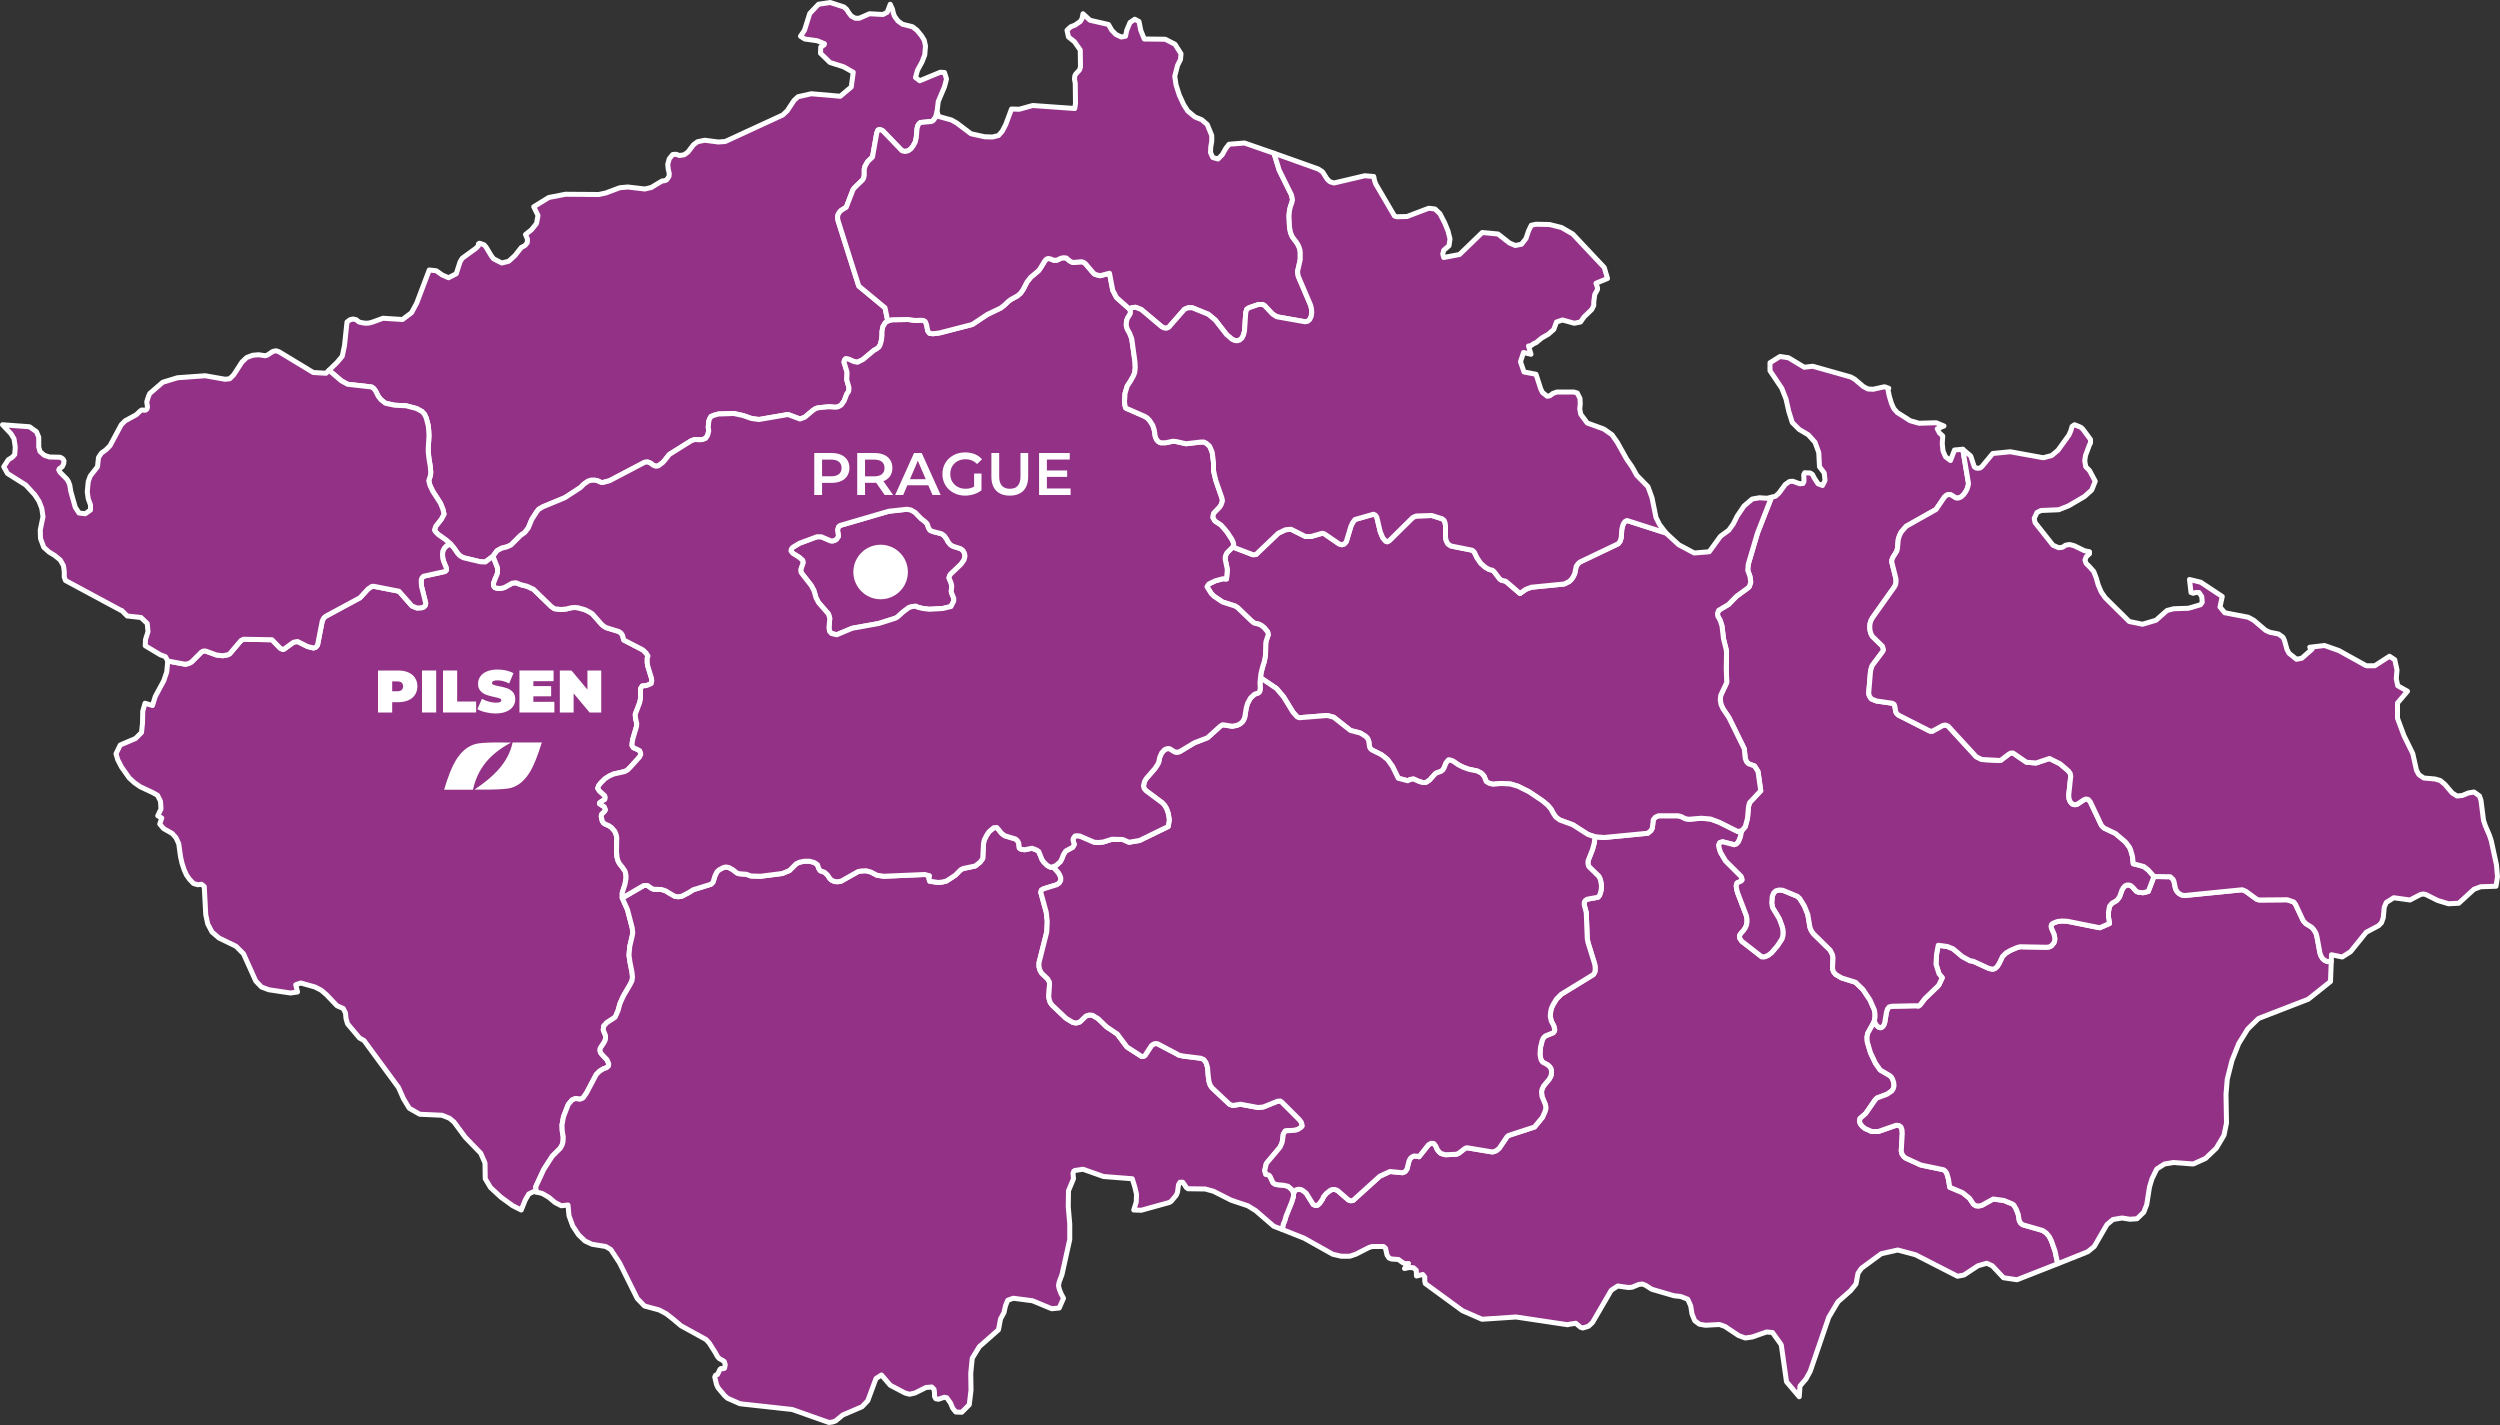 <?xml version="1.0" encoding="UTF-8" standalone="no"?>
<!DOCTYPE svg PUBLIC "-//W3C//DTD SVG 1.1//EN" "http://www.w3.org/Graphics/SVG/1.1/DTD/svg11.dtd">
<svg width="100%" height="100%" viewBox="0 0 1000 570" version="1.1" xmlns="http://www.w3.org/2000/svg" xmlns:xlink="http://www.w3.org/1999/xlink" xml:space="preserve" xmlns:serif="http://www.serif.com/" style="fill-rule:evenodd;clip-rule:evenodd;stroke-linecap:round;stroke-linejoin:round;">
    <rect x="0" y="0" width="1000" height="570" fill="#333333" stroke="none"/>
    <path id="CZE10368" d="M374.8,44.8L374.3,46.8L373.3,48.2L372.6,48.6L368.2,49L367.6,49.5L367.1,50.3L366.8,51.5L366.5,55.1L366.1,56.8L365.3,58.3L364.4,59.5L363.3,60.3L362,60.6L360.8,60.3L353.1,52.3L352,51.8L351.2,52L350.7,53.2L349,62.8L347.1,64.6L346,66.5L345.7,67.7L345.7,70.1L345.5,71.1L345.1,71.9L341.8,75.1L341.2,75.9L338.5,82.9L336.4,84.2L335.7,85L335.2,85.9L335,86.9L335.2,88.2L343.5,114.4L354,123.1L355.1,128.4L354.1,129.1L353.1,130.8L352.8,132.7L352.8,134.1L352.6,136L352.1,137.8L351.6,138.8L350.7,139.5L349.5,140.2L345.2,143.8L343,144.9L341.5,144.6L339.5,143.7L338.3,143.5L337.8,144L337.6,144.9L337.9,145.8L338.8,148.8L338.8,149.7L338.7,151.9L339.6,155.1L339.5,156.5L338.7,157.6L337.7,160.3L336.5,162L335.3,162.7L334.2,162.9L331.6,162.7L327.4,163.1L326.3,163.4L325.1,164.2L321.9,166.9L320,167.6L315.2,165.8L303.6,167.8L300.6,167.4L297.2,166.2L293.5,165.4L287.4,165.6L285.6,166.1L284.4,166.6L283.8,167.6L283.5,168.6L283.3,170.9L283.5,172.3L283.1,174L282.3,175.3L281.1,175.8L279.9,175.9L277.9,175.8L276.5,176.3L267.7,181.8L265.9,184.1L265.1,185L263.4,186.3L262.4,186.5L261.3,186.1L260.3,185.3L259.1,184.8L257.9,184.9L243.8,192.3L241.2,193L240.5,193L239,192.3L238,192.1L236.4,192.1L235.2,192.5L233.6,193.6L232.2,195L225.9,199.1L217.2,202.7L215.5,203.7L214.7,204.7L212.7,207.8L211.3,211.2L209.9,213L208.2,214.2L204.4,218L202.9,218.7L200.6,219.3L198.8,220.3L197.2,222.5L194.1,224.8L192.1,224.7L185.4,223.1L184.1,222.4L183.1,221.4L181.5,219.1L180.2,217.6L178.4,216L175.3,213.8L174.2,212.7L173.8,212L174.3,210.5L176.5,207.7L177.6,205.7L177.2,203.8L176.2,201.3L173.1,196.5L172,194.2L171.5,192.3L172.2,190.1L172.3,188.9L172.1,186.5L171.6,183.5L171.3,180.8L171.3,179.3L171.6,174.3L171.5,172.3L171.3,170.3L170.5,167.2L169.8,165.7L168.8,164.6L166.6,163.4L162.4,162.3L157.9,162.1L154.2,161.3L152.4,159.9L151.3,158.5L150.3,156.5L149.6,155.5L148.7,154.8L139,153.7L136.5,152.3L131.6,148.1L134.8,145L136.9,142.5L137.8,138.2L138.8,128.8L140,127.9L141.2,127.6L142.5,127.9L143.6,128.8L144.9,129.1L146.3,129.3L147.7,129.2L149.1,128.8L153.2,127.3L161,127.8L164.6,125.1L166.7,121.2L171.7,108L174.5,108.3L176.9,110L179.4,111.1L182.5,109.5L184,104.8L184.9,103.3L190.4,99.3L191.3,98.4L191.4,97.5L191.8,97.3L193.6,97.9L194.4,98.8L196.5,102.3L197.4,103.5L200.7,105.2L203.5,104.5L206,102.2L208.5,99L210,98.2L210.9,97.1L211,95.7L210.2,93.8L212.6,91.9L214.6,89.4L215.2,86.2L213.5,82.7L219.5,79L226.2,77.7L239.5,77.8L242.3,77.2L247.9,75.1L251.1,74.8L257.9,75.6L260.5,75L264.8,72.4L265.7,72.3L266.6,72L267.6,70.6L267.7,69.4L267.3,67.7L267.1,65.7L267.7,63.5L269.1,61.8L270.4,61.7L271.8,62.2L273.7,61.9L275.2,60.8L277.4,57.9L279,56.7L281.9,56.1L287.3,56.8L290.1,56.6L313.1,46L314.9,44.3L317.6,40.2L319.2,38.7L324.5,37.5L336.1,38.5L340.5,34.8L341.3,28.9L337.4,26.7L332,25L328.2,21.3L328.3,18.8L329.6,18L329.8,17.5L326.9,16.3L321.9,15.6L320.2,14.5L321.8,12.1L323.9,5.4L327.4,1.7L332.1,1L337.6,2.8L338.7,3.8L339.5,5.1L340.5,6.4L342.1,7.3L343.7,7.3L347.8,5.5L353.2,5.8L354.9,4.9L356.1,1.7L357,3.7L357.3,5.1L357.8,6.5L359.2,8.4L361,9.7L365,10.7L366.8,12.1L368.6,14.3L369.7,16.1L370.2,18.4L369.9,22L368.8,24.8L367,28.1L366.2,31L367.9,32.3L376.1,28.9L377.8,29L378.6,31.6L377.8,34.7L375.3,40.6L374.8,44.8Z" style="fill:rgb(147,49,135);fill-rule:nonzero;stroke:white;stroke-width:2px;"/>
    <path id="CZE10369" d="M197.2,222.5L199,227.1L199,229.3L198,231.7L197.4,233.3L197.4,234.3L197.9,235L198.7,235.3L200.2,235.4L201.8,235L204.8,233.3L206.4,233.1L208.4,233.9L210.8,234.5L213.4,235.7L220.5,242.6L221.8,243.5L224.5,243.8L226.5,243.6L228.5,243.1L229.7,243L231.2,243.1L234,243.9L235.6,244.7L236.9,245.5L240.7,249.8L241.7,250.6L242.6,251.1L247.5,252.6L248.4,253.2L249,254.1L249.5,256L257.2,260L258.5,261.3L259.2,262.4L258.9,263.2L258.9,265.2L259.1,266.4L260.6,271.3L260.7,272.4L260.5,273.4L258.7,274.2L256.9,274.4L256.2,275.5L256.2,279.5L255.9,281L254.1,285.7L254.2,287.2L254.7,289.5L254.6,290.6L253.1,295.7L252.9,296.9L252.8,298.2L253.4,299.1L254.8,299.7L255.9,300.3L256.2,301.1L256.3,301.8L255.8,302.8L252.1,306.9L251,308L249.9,308.6L245.5,309.6L243.7,310.4L242,311.5L240.3,313.2L239.5,314.2L239.1,315.3L239.7,316.3L241.9,318.3L242.1,319.1L241.9,319.8L240.7,320.5L239.8,321.2L239.8,321.5L241.7,322.7L242.2,323.9L241.9,324.5L240.6,325.8L240.5,326.6L240.9,328.4L241.4,329.2L242.2,329.7L243.6,330.3L244.6,331L245.9,332.5L246.4,333.7L246.7,334.9L246.6,340.6L246.8,342.9L247.2,344.3L247.7,345.3L249.1,347.1L250.1,348.6L250.4,350.2L250.4,351.5L250,353.7L248.9,357.1L248.9,359.2L251,363.9L252.9,371.2L253.1,373.2L252.9,374.3L251.9,378.6L251.6,382.1L252,384.9L252.8,388.9L253,390.8L252.8,392.3L252.1,393.7L249.3,398.5L248,401.4L247.2,404.3L246.1,406.8L245.3,407.4L242.8,409L241.5,410.4L241.3,412L242.2,414.2L242.2,415.5L242,416.3L241.5,417.2L240.1,419.3L240,420.2L240.2,421L240.8,421.8L242.8,423.9L243.5,425.5L243.4,426.4L242.6,427.1L241.4,427.5L239.8,428.5L238.5,429.8L234.6,437.2L233.2,439.2L232,439.7L230.2,439.4L228.8,440L227.3,441.8L225.4,446.7L224.8,450L224.9,452.4L225.3,454.8L225.2,456.8L224.8,458.1L224.1,459.3L220.9,462.5L217.5,467.8L214.3,474.7L214.5,476.8L213.5,476.6L211.5,477.6L210.1,480L208.5,484L205.1,482.3L200.4,478.9L196.2,475L194.1,471.5L194,465.2L192.3,461.3L186.1,454.9L181.6,448.8L179.8,447.3L176.8,446.1L167.9,445.7L163.7,443.3L161.4,439.5L159.4,435L145.6,416.2L143.8,415.2L139,409.5L138.4,407.4L138.2,405.2L137.3,403.4L134.8,402.3L130.6,397.9L128.5,396.1L126,394.8L120.3,393.2L118.3,393.9L119,396.8L116.2,397.2L107.5,395.9L104.6,394.8L102.3,392.4L97.4,381.5L94.4,378.5L87.6,375.2L84.8,372.8L83.1,369.6L82.3,365.9L81.7,354.6L80.6,353.7L79.1,353.9L77.4,353.4L75.8,351.7L74.6,350L73.7,348L72.8,345.3L72.2,342.6L71.5,337.5L70.4,335.1L68.9,333.4L65.4,331.4L63.9,329.6L64.7,327.2L63.1,326.3L64.4,323.6L64.2,320.5L63,318.1L61,317L56.1,314.7L53.8,313.1L51.7,311.2L48.6,306.8L47.1,303.9L46.4,301.5L48.1,298L54.2,295.4L56.6,293L57,289.3L57.1,284.5L58,281.3L61,282.2L62.1,278.6L65.5,272.3L66.7,268.8L67.1,264.4L74.1,265.7L75.5,265.4L76.6,264.8L80.6,260.8L81.4,260.4L82.2,260.4L86.6,262L89.1,262.3L91.2,261.9L91.9,261.5L96.4,256.2L97.4,255.7L108.8,255.9L112.1,259.3L113.2,259.8L113.7,259.6L117.4,256.9L119,256.6L123,258.6L125.4,259.2L126.3,258.9L127,258.1L128.9,248.4L129.5,247.2L130.3,246.5L144,239.1L147.2,235.6L148.7,234.6L149.4,234.5L159.6,236.5L164.8,242.4L166.8,243.2L168.7,243.1L169.5,242.8L170.1,242.2L170.3,241.3L168.6,234.5L168.5,233.2L168.5,232L168.8,231.1L169.4,230.5L178,228.6L178.6,228L178.5,227.1L177.5,224.7L177.1,223.3L177,221.9L177.1,220.5L177.7,219.3L178.6,218.3L180.2,217.6L181.5,219.1L183.1,221.4L184.1,222.4L185.4,223.1L192.1,224.7L194.1,224.8L197.2,222.5Z" style="fill:rgb(147,49,135);fill-rule:nonzero;stroke:white;stroke-width:2px;"/>
    <path id="CZE10370" d="M696.7,332.3L696.1,335L695.4,336.7L694.6,337.6L693.7,337.9L689,336.7L687.9,337.1L687.5,338L687.7,339.3L688.2,340.9L690.2,344.3L696.5,350.6L696.9,351.9L696.5,352.4L694.8,353.2L694.5,354.2L694.6,355.4L695,357L698.6,366.4L698.8,367.7L698.8,368.9L698.6,370L698.1,371.2L697.4,372.2L696.5,373.2L695.8,374.2L695.9,375.3L696.7,376.5L704.7,382.7L705.9,382.7L707.3,382.1L708.6,381.1L710.9,378.4L712.7,375.7L713.1,374.5L713.2,373.1L713.1,371.6L712.7,370.2L711.7,367.5L709,363L708.7,361.2L708.9,358.5L709.5,357.1L710.4,356.3L711.7,356L713.1,356.1L718.9,358.5L719.9,359.4L721.7,362.3L723.1,365.7L724,371L724.5,372.2L725.3,373.4L732.1,380.1L733,381.9L733.2,383.1L733,387.5L733.4,388.7L734.3,389.8L736.7,391.2L742.2,392.9L745.2,395.8L748,400L749.8,404.1L750,405.7L750,407L749.7,408.5L749.5,409L747.1,413.3L746.8,414.8L746.9,416.7L748.2,421.1L750.2,425.3L752.1,428L756,430.3L756.6,430.9L757.1,431.8L757.5,433.1L757.6,434.4L757.3,435.5L756.7,436.4L754.8,437.7L750.8,439.2L750.1,439.9L746.3,445.4L744,447.4L743.8,448.4L744.1,449.5L744.9,450.5L746,451.4L748.7,452.6L751.3,452.6L758.5,450.1L759.6,450.2L760.4,450.8L760.8,451.9L760.9,453.4L760.5,460.4L760.8,461.6L761.4,462.5L762.2,463.2L768.3,466L777.4,467.9L778.1,468.4L778.7,469.3L779.4,471.7L779.9,474.9L785.1,477.1L787.8,479.3L789.4,481.7L790.3,482.3L791.4,482.4L792.6,482.2L797.3,479.6L801.6,480.2L805,481.6L805.6,482.1L806.5,483.7L807.3,485.8L807.7,488.2L808.2,489.2L809.1,489.9L817.1,492.2L818.5,493.2L819.7,494.6L820.6,496.4L822,500.4L823.1,505.5L806.8,511.9L801.4,511.1L796.9,506.3L794.7,505.3L791.2,506.3L785.6,510L783,510.5L766.2,501.9L759.1,500L752.5,501.5L744.6,507.3L743.2,509.3L742.4,513.6L740.2,516.3L735.2,520.7L731.5,526.9L724.1,548.5L722.4,551.6L720,554.4L719.7,558.7L714.6,552.7L712.5,537.9L709,533L706.6,532.8L700.9,534.8L698.1,535.2L695.4,534.2L690,530.6L687.8,529.8L682.2,530.1L679.8,529.7L677.9,528.3L676.8,525.6L676.3,522.4L675.1,519.7L672.3,518.6L669.6,518.3L660.7,515.7L658.2,514.1L656.9,513.6L655.5,513.8L652.8,514.9L651.3,515L647.1,514.4L644.5,516.1L637,529L635.4,530.5L633.1,531.2L632.2,530.9L630.3,529.3L627.2,529.8L627.1,529.9L606.4,526.8L592.8,527.7L585,524.3L570.1,513.4L569.9,512.3L569.9,510.8L569.1,509.8L566.6,510.4L566.5,508.1L565.4,507.1L563.7,507L561.8,507.4L563.4,505.4L562.1,505.5L561,505L559.4,503.8L556.6,503.6L555.6,503.2L554.8,502L554.2,499.3L553.4,498.6L548.9,498.6L547.6,499L542.3,501.7L539.9,502.5L536.5,502.5L533.1,501.7L521.7,495.3L512.9,491.8L513.3,489.7L513.9,488.3L514.4,486.5L516.7,480.8L517.4,478.5L517.4,477.5L517.8,476.5L518.5,475.9L519.4,475.7L520.4,475.8L521.4,476.4L522.5,477.3L525.3,481.8L526.2,482.2L527,482.1L527.8,481.4L529,479.7L529.4,478.7L530.5,477.4L532,476.2L532.9,475.8L534,475.8L535,476.2L539.4,480L540.3,480.3L541.2,480.2L551.9,470.5L556,468.6L561.1,469.1L562.1,468.6L562.8,467.6L563.6,464.4L564.1,463.4L564.9,462.7L565.6,462.4L567,462.5L567.6,462.7L571.4,457.9L572.5,457.3L573.5,457.4L574.3,458.4L574.9,459.8L575.6,460.7L576.4,461.4L578.2,461.9L582.6,461.7L583.5,461.3L586.1,459.3L586.8,459.1L597,460.8L598.5,460.3L599.7,459.3L602.8,454.7L603.4,454.2L613.8,450.8L617,446.9L618,444.6L618.3,443.6L618.3,442.5L618,441.5L616.8,438.6L616.6,436.6L616.9,435.5L617.5,434.3L619.6,431.8L620.3,430.6L620.6,429.4L620.6,428.3L620.3,427.3L619.7,426.5L619,425.9L617.1,424.9L616.5,424.1L616.2,423L616,421.7L616.2,418.9L616.9,416.1L617.4,415.1L618.1,414.4L621.3,413.1L621.7,412.6L621.9,411.9L621.5,410.3L620.5,408.4L620.1,406.5L620.2,405.1L620.5,403.5L621.1,402.1L622.6,399.6L624.5,397.7L637.4,389.8L638,388.7L638.1,387.3L637.9,385.7L635.2,377L634.9,375.4L634.5,365L633.7,362L633.7,360.9L634.1,360.2L634.8,359.7L639.2,358.9L639.8,358.2L640.2,357.1L640.5,355.8L640.6,354.4L640.4,353L640.1,351.7L639.6,350.6L635.5,346.6L635.2,345.6L635.2,344.4L637,339.8L637.7,337.2L638,334.7L641.6,335L659.1,333.3L660.4,332.2L660.9,331.3L661.1,329.8L661.3,327.9L662.1,326.9L663.4,326.3L671.2,326.3L672.4,326.6L674.2,327.5L675.6,327.7L680.5,327.3L684.2,327.6L687.7,328.9L695.1,332.6L696.7,332.3Z" style="fill:rgb(147,49,135);fill-rule:nonzero;stroke:white;stroke-width:2px;"/>
    <path id="CZE10371" d="M932.5,384.6L932.2,392.6L923.3,399.7L903.4,407.4L899.1,411.6L895.5,417.4L892.8,424.2L890.9,431.7L890.4,437.7L890.6,449.2L889.6,454.1L886.5,459.3L882.2,463.4L877.3,465.6L869.4,465L865.8,465.6L862.7,467.6L860.8,471.5L859.8,474.8L858.7,481.8L857.5,484.9L854.8,487.5L852,487.7L848.8,487.2L845.2,487.8L842.8,489.8L837.7,498.6L835.1,500.7L823.1,505.5L822,500.4L820.6,496.4L819.7,494.6L818.5,493.2L817.1,492.2L809.1,489.9L808.2,489.2L807.7,488.2L807.3,485.8L806.5,483.7L805.6,482.1L805,481.6L801.6,480.2L797.3,479.6L792.6,482.2L791.4,482.4L790.3,482.3L789.4,481.7L787.8,479.3L785.1,477.1L779.9,474.9L779.4,471.7L778.7,469.3L778.1,468.4L777.4,467.9L768.3,466L762.2,463.2L761.4,462.5L760.8,461.6L760.5,460.4L760.9,453.4L760.8,451.9L760.4,450.8L759.6,450.2L758.5,450.1L751.3,452.6L748.7,452.6L746,451.4L744.9,450.5L744.1,449.5L743.8,448.4L744,447.4L746.3,445.4L750.1,439.9L750.8,439.2L754.8,437.7L756.7,436.4L757.3,435.5L757.6,434.4L757.5,433.1L757.1,431.8L756.6,430.9L756,430.3L752.1,428L750.2,425.3L748.2,421.1L746.9,416.7L746.8,414.8L747.1,413.3L749.5,409L749.7,408.5L750.5,410L751.5,410.9L752.2,411.1L752.9,410.8L753.5,410.1L753.9,409L754.6,404.8L755,403.6L755.6,402.8L756.7,402.5L766.3,402.3L767.4,402.4L768,402L770,399.4L775.1,394.5L775.6,393.9L776.9,391.1L775.6,389.5L774.4,385.7L774.6,381.8L775.3,378.1L778.9,378.6L781.2,379.5L784.9,382.6L788,384.3L789.3,384.5L795.6,387.4L797.1,387.7L798,387.4L798.9,386.6L799.7,385.3L801,382.6L802.4,381.2L804.3,380.1L806.9,379L808,378.7L818.5,378.9L819.6,378.8L820.5,378.4L821.6,377.1L821.9,376.1L821.9,375.1L821.6,373.7L820.6,371.4L820.4,370.5L820.6,369.8L821.2,369.3L823,368.6L824.7,368.4L826.9,368.5L839.9,371.1L843.8,369.4L843.4,366.9L843.4,364.7L843.8,362.5L844.8,361.3L846.7,360.2L847.8,358.8L848.8,356L849.4,355L850.1,354.3L850.8,354L851.6,354L852.4,354.3L853.1,354.9L854.5,356.5L855.4,356.9L857.2,357.1L859.3,356.6L861.6,350.6L868.1,350.7L869.2,351.7L869.6,352.6L870.2,355.5L870.8,356.6L871.6,357.4L872.6,358L873.9,358.2L896.9,355.9L898.3,356.5L902.7,359.7L903.7,360L914.9,359.9L917.5,360.8L918.2,361.7L921.3,368.3L922.3,369.4L924.8,371L925.7,372.1L926.4,373.3L926.8,374.8L928,381.3L928.5,382.6L929.2,383.6L930,384.2L930.9,384.6L932.5,384.6Z" style="fill:rgb(147,49,135);fill-rule:nonzero;stroke:white;stroke-width:2px;"/>
    <path id="CZE10372" d="M785.1,179.7L787.4,193.4L787.2,194.5L786.8,195.7L786.2,196.8L785.4,197.9L784.4,198.8L783.4,199.2L782.4,199.2L780.3,197.9L779.4,197.8L778.6,198.1L777.8,198.8L774.4,203.8L762.5,210.5L760.5,212.8L759.8,214.2L759.3,215.8L759,219.3L758.7,220.5L757.2,222.9L756.8,223.8L756.7,224.8L758.4,231.6L758.4,232.7L758.3,233.7L757.8,234.7L749,247.1L748.4,248.2L748,249.5L747.9,250.8L748,252.1L748.3,253.3L748.9,254.5L753,258.5L753.4,259.9L753.1,260.6L748.9,266.2L748.5,267.3L748.2,268.6L747.5,277L747.6,278L748,278.8L748.6,279.6L750.6,280.4L756.9,281.3L757.6,281.7L757.9,282.3L758.3,284.7L758.7,285.4L759.3,286L771.9,292.4L772.9,292.5L777.1,290.2L778.1,290L779.2,290.4L790.5,302.7L792.7,303.8L800.2,304.2L803.6,301.6L804.4,301.2L805.2,301.2L810.6,304.9L814.4,305.2L819.8,303.4L824,305.5L827.4,308.4L828.1,309.4L828.3,310.4L827.5,318L827.6,319.5L828.1,320.7L828.9,321.6L829.9,321.9L830.9,321.7L833.6,319.9L834.4,319.6L835.3,319.8L836.1,320.7L840.6,330.2L841.6,331.2L846.2,333.4L850.2,336.8L851.8,338.9L852.3,340.1L853,342.6L853.3,345.5L857.5,346.6L859.3,348L861.6,350.6L859.3,356.6L857.2,357.1L855.4,356.9L854.5,356.5L853.1,354.9L852.4,354.3L851.6,354L850.8,354L850.1,354.3L849.4,355L848.8,356L847.8,358.8L846.7,360.2L844.8,361.3L843.8,362.5L843.4,364.7L843.4,366.9L843.8,369.4L839.9,371.1L826.9,368.5L824.7,368.4L823,368.6L821.2,369.3L820.6,369.8L820.4,370.5L820.6,371.4L821.6,373.7L821.9,375.1L821.9,376.1L821.6,377.1L820.5,378.4L819.6,378.8L818.5,378.9L808,378.7L806.9,379L804.3,380.1L802.4,381.2L801,382.6L799.7,385.3L798.9,386.6L798,387.4L797.1,387.7L795.6,387.4L789.3,384.5L788,384.3L784.9,382.6L781.2,379.5L778.9,378.6L775.3,378.1L774.6,381.8L774.4,385.7L775.6,389.5L776.9,391.1L775.6,393.9L775.1,394.5L770,399.4L768,402L767.4,402.4L766.3,402.3L756.7,402.5L755.6,402.8L755,403.6L754.6,404.8L753.9,409L753.5,410.1L752.9,410.8L752.2,411.1L751.5,410.9L750.5,410L749.7,408.5L750,407L750,405.7L749.8,404.1L748,400L745.2,395.8L742.2,392.9L736.7,391.2L734.3,389.8L733.4,388.7L733,387.5L733.2,383.1L733,381.9L732.1,380.1L725.3,373.4L724.5,372.2L724,371L723.1,365.7L721.7,362.3L719.9,359.4L718.9,358.5L713.1,356.1L711.7,356L710.4,356.3L709.5,357.1L708.9,358.5L708.7,361.2L709,363L711.7,367.5L712.7,370.2L713.1,371.6L713.2,373.1L713.1,374.5L712.7,375.7L710.9,378.4L708.6,381.1L707.3,382.1L705.9,382.7L704.7,382.7L696.7,376.5L695.9,375.3L695.8,374.2L696.5,373.2L697.4,372.2L698.1,371.2L698.6,370L698.8,368.9L698.8,367.7L698.6,366.4L695,357L694.6,355.4L694.5,354.2L694.8,353.2L696.5,352.4L696.9,351.9L696.5,350.6L690.2,344.3L688.2,340.9L687.7,339.3L687.5,338L687.9,337.1L689,336.7L693.7,337.9L694.6,337.6L695.4,336.7L696.1,335L696.7,332.3L698.1,330.7L699,327.3L699.4,322.7L699.8,321.1L704.3,316.3L703.2,308.6L701.8,306.4L699.4,305.5L698.6,304.7L698.1,303.4L697.7,299.5L691.6,287.1L689.2,283.5L688.4,281.8L688.1,279.9L688.3,278.1L690.7,273L690.5,267.5L690.6,261.3L690.5,259.9L689.4,255.5L688.8,250.4L688.1,248.2L687.1,246.4L687,245.3L687.5,244.1L691.4,241.8L694.5,238.6L699,235.3L699.7,234.7L700.3,232.9L700,230.6L699.1,228.1L699.3,225.7L703,213.2L708.6,198.9L710.2,198.5L711.6,197.2L714.1,193.8L715.8,192.6L717.1,192.5L719.9,193.5L721.2,193.4L721.6,192.6L721.5,189.8L721.9,189.1L724.1,189.2L725,189.8L725.7,191.2L727.2,193.5L729,194.2L730,192.2L729.7,189.2L727.8,186.7L727.5,181L726,176.9L723.3,173.9L719.7,171.8L716.9,169L715.5,164.5L714.4,159.6L712.7,155.3L708,148.3L708,145.1L712,142.6L715.4,143.1L721.7,146.9L725.1,146.5L740.3,150.8L741.9,151.7L745.3,154.6L747.2,155.6L749.3,155.7L753.8,154.7L755.5,155.3L755.2,155.9L755.7,158.4L756.6,161.4L757.5,163.4L758.9,165L764.1,168.3L767.6,169.3L774.5,169.1L777.6,170.4L774.9,171.5L775.8,173.2L777.1,174.4L776.9,177.4L777.2,180.4L778.2,182.7L780.2,184.2L781.8,180L785.1,179.7Z" style="fill:rgb(147,49,135);fill-rule:nonzero;stroke:white;stroke-width:2px;"/>
    <path id="CZE10373" d="M696.7,332.3L695.1,332.6L687.7,328.9L684.2,327.6L680.5,327.3L675.6,327.7L674.2,327.5L672.4,326.6L671.2,326.3L663.4,326.3L662.1,326.9L661.3,327.9L661.1,329.8L660.9,331.3L660.4,332.2L659.1,333.3L641.6,335L638,334.7L635.2,333.8L629.1,329.9L623.9,328L622.3,326.8L621.3,325.3L620.4,323.6L619,322L617.1,320.4L611.6,316.7L607.2,314.5L604.2,313.6L600.4,313.4L597.2,313.7L595.6,313.3L594.5,312.6L593.6,310.4L592.6,309.3L590.9,308.4L587.5,307.7L585.3,306.9L583.3,305.9L581.3,304.5L580.3,304.1L579.4,304L578.4,305.2L577.7,307L577.2,307.9L576.5,308.5L574.8,309.1L574.1,309.5L571.9,312L570.4,313L569,313L567.4,312.5L565.4,311.6L564.1,311.8L563.1,312.3L559.3,311.3L557,306.6L555,303.8L552.6,301.9L548.8,300L548.2,299.5L547.8,298.7L547.5,296.4L547,295.3L546.2,294.5L544.1,293.2L540.2,292.2L533.5,286.9L530.9,286.2L519.6,287.1L518.8,286.7L517.2,284.9L513.4,278.7L510.6,275.4L504.2,271.1L504.4,269.3L505,266.9L505.7,264.7L506.2,262.1L506.3,257.5L506.4,256.6L507.3,253.9L507.1,252.8L505.7,251.1L504.6,250.2L503.6,249.7L501.6,249.2L500.5,248.3L495.1,243.1L494,242.4L489,240.8L485.6,238.5L484.5,237.4L482.8,234.7L483.5,233.6L486.2,232.3L489.2,231.5L490.6,231.6L490.9,228.4L490.9,227.6L490.1,223.8L490.1,222.6L490.7,221.2L493.1,218.8L501.2,221.9L502.4,221.8L511.3,213.3L514.2,211.9L516.4,211.7L522.2,214.6L524.4,214.6L528.9,213.3L529.7,213.5L535.7,217.6L536.8,217.9L537.7,217.6L538.5,216.7L540.4,210.4L541.1,209L542,207.8L549.4,205.7L550.1,206L550.7,206.8L552.1,212.7L553.1,215.1L554.3,216.5L554.9,216.7L555.7,216.3L565.1,207L566.5,206.4L572.7,206.2L576.8,207.5L577.6,208.1L578,209L578.2,210.2L578.2,214.9L578.5,216.3L579.2,217.6L580.4,218.4L588.9,220.1L589.7,220.8L590.8,223.1L592.3,225.3L594.1,226.9L595.7,227.8L597,228.1L597.6,228.6L599.9,231.6L600.6,232.1L602.3,232.5L608,237.4L610.2,235.8L612.5,234.9L625.7,233.6L627.7,232.6L628.6,231.7L629.3,230.7L629.9,229.4L630.5,226.5L631.2,225.5L632,224.8L647.3,217.5L648.1,216.4L648.5,215L648.7,211.9L649,210.5L649.4,209.4L650,208.6L650.8,208.2L666.4,213.2L671.5,217.9L677.7,221.2L683.7,220.7L688.2,214.5L691.5,212.1L693.3,209.6L694.9,206.4L697.6,202.4L700.9,199.6L703.8,199.1L706.8,199.3L708.6,198.9L703,213.2L699.3,225.7L699.1,228.1L700,230.6L700.3,232.9L699.7,234.7L699,235.3L694.5,238.6L691.4,241.8L687.5,244.1L687,245.3L687.1,246.4L688.1,248.2L688.8,250.4L689.4,255.5L690.5,259.9L690.6,261.3L690.5,267.5L690.7,273L688.3,278.1L688.1,279.9L688.4,281.8L689.2,283.5L691.6,287.1L697.7,299.5L698.1,303.4L698.6,304.7L699.4,305.5L701.8,306.4L703.2,308.6L704.3,316.3L699.8,321.1L699.4,322.7L699,327.3L698.1,330.7L696.7,332.3Z" style="fill:rgb(147,49,135);fill-rule:nonzero;stroke:white;stroke-width:2px;"/>
    <path id="CZE1590" d="M131.6,148.1L136.5,152.3L139,153.7L148.7,154.8L149.6,155.5L150.3,156.5L151.3,158.5L152.4,159.9L154.2,161.3L157.9,162.1L162.4,162.3L166.6,163.4L168.8,164.6L169.8,165.7L170.5,167.2L171.3,170.3L171.5,172.3L171.6,174.3L171.3,179.3L171.3,180.8L171.6,183.5L172.1,186.5L172.3,188.9L172.2,190.1L171.5,192.3L172,194.2L173.1,196.5L176.2,201.3L177.2,203.8L177.6,205.7L176.5,207.7L174.3,210.5L173.8,212L174.2,212.7L175.3,213.8L178.4,216L180.2,217.6L178.6,218.3L177.7,219.3L177.1,220.5L177,221.9L177.1,223.3L177.5,224.7L178.5,227.1L178.6,228L178,228.6L169.4,230.5L168.8,231.1L168.5,232L168.5,233.2L168.6,234.5L170.3,241.3L170.1,242.2L169.5,242.8L168.7,243.1L166.8,243.2L164.8,242.4L159.6,236.5L149.4,234.5L148.7,234.6L147.2,235.6L144,239.1L130.3,246.5L129.5,247.2L128.9,248.4L127,258.1L126.3,258.9L125.4,259.2L123,258.6L119,256.6L117.4,256.9L113.7,259.6L113.2,259.8L112.1,259.3L108.8,255.9L97.4,255.7L96.4,256.2L91.9,261.5L91.2,261.9L89.1,262.3L86.6,262L82.2,260.4L81.4,260.4L80.6,260.8L76.6,264.8L75.5,265.4L74.1,265.7L67.1,264.4L66.2,262.7L64.1,261.9L58.1,258.3L58.2,255.8L59.2,252.7L58.9,249.4L56.4,247L50.9,246.4L48.7,244.2L48.5,244.2L26.2,232.2L25.7,230.8L25.7,228.7L25.4,226.3L24.1,224L21.9,222.2L19.6,220.8L17.5,218.9L16.2,215.4L16.1,212L17.2,206.7L16.7,203.3L15.6,200.5L13.9,197.9L10.3,194L3,189.4L1.5,186.7L3.3,183.9L4.9,182.9L5.9,181.8L6.1,178.8L5.6,175.5L4.4,173.5L1,169.9L11.8,170.7L14.6,172.7L15.5,174.9L15.5,178.8L16,180.6L17.7,182.1L19.8,182.8L24.1,182.9L25.1,183.5L25.6,184.3L25.5,185.4L24.9,186.7L23.7,187.5L23.5,188L24.1,189L26.7,191.6L27.3,192.5L27.9,194L28.3,196.5L30.1,202.9L31.6,205.2L34.1,205.5L36.2,204L36.2,202L35.3,199.5L34.9,196.7L35.3,192.6L36.1,190.4L39,186.7L39.4,183L40.6,181.2L42.3,180L44,178.3L48.5,169.9L50.1,168.3L54.5,165.9L56.2,164.3L56.7,164L58.1,164.1L58.7,163.7L59,162.9L58.7,160.7L59.4,158.5L59.9,157.4L65.1,152.9L71,151.1L82.1,150.3L90,151.7L91.9,151.5L93.5,149.9L96.8,144.8L98.7,143L101.1,142.1L103.5,141.9L106.1,142.3L107,142L109.1,140.6L110.4,140.3L111.6,140.7L125.3,149L130.4,149.3L131.6,148.1Z" style="fill:rgb(147,49,135);fill-rule:nonzero;stroke:white;stroke-width:2px;"/>
    <path id="CZE1593" d="M421.2,346.7L423.3,349L423.9,350L424.3,351.1L424.3,352.2L423.7,353.2L422.7,353.9L417.5,355.5L416.6,356L416.3,356.9L418.5,364.9L418.9,368.6L418.7,372.8L415.6,385.1L415.6,386.7L416,388.1L416.6,389.2L419.1,391.6L419.8,392.9L419.8,394L419.5,398.7L419.7,399.8L420.1,401L420.9,402.1L426.4,407.3L429.2,409L430.5,409.2L431.9,408.8L434.4,406.4L435.7,406L437,406.1L439.3,407.5L442.6,410.7L446.9,413.6L450.8,418.8L456.7,422.6L457.3,422.6L458,422.2L460.6,418.2L461.3,417.7L462.1,417.4L463,417.5L470.8,421.6L471.4,422L473.1,422.4L480.3,423.3L481.5,423.8L482.4,425L483,426.9L483.3,430.5L483.6,432.6L484.1,434.1L484.8,435.1L491.8,441.7L493.1,442.2L496.2,441.7L503.2,443L505.3,442.8L511,440.5L512.1,440.4L512.7,440.8L519.7,447.8L520.6,449L520.9,450.4L520.5,450.9L519.1,451.8L518.1,452.1L514.9,452.3L514.1,452.4L513.3,453.7L513,456.3L512.7,457.4L512,458.9L507.2,464.6L506.5,465.5L505.9,468.2L506.3,469.7L507.5,470L508,470.5L509.2,473.1L510.1,473.7L511.1,473.9L513.4,474.1L515.2,474.5L516.5,475.6L517.3,476.7L517.4,477.5L517.4,478.5L516.7,480.8L514.4,486.5L513.9,488.3L513.3,489.7L512.9,491.8L509.5,490.5L502.2,484.2L499.1,482.3L492.5,480.1L485.4,476.5L482.1,475.6L475.2,475.5L474.5,475L473.8,473.9L473.1,472.9L472,472.9L471.4,473.9L471,476.9L470.5,478.1L468.5,480.5L467.7,481L456.5,484.1L453.5,484L454.5,480.8L454.6,477.7L453.9,474.7L452.9,471.5L441.4,470.6L433.2,467.7L429.9,468.2L429.5,468.5L429.2,469.3L429.4,471.5L427.4,476.3L427.3,482.7L427.9,489.6L427.9,495.8L424.8,509.8L423.7,512.7L423.4,514.2L423.7,515.6L424.4,517.4L425.4,519.3L423.7,523.2L420.7,523.5L413,520.3L405.3,519.3L403.1,520.1L402.2,522.3L401.6,525L400.2,527.6L399.4,531.9L391.7,538.7L388.9,543.3L388.3,549.3L388.4,556.1L387.7,561.9L384.7,564.9L382.3,564.8L381.1,563.3L380.2,561.2L378.7,559.1L377.7,558.9L375.4,559.7L374.3,559.5L373.8,558.6L373.8,557.1L373.6,555.7L372.7,554.8L370.4,555L366,557.2L363.8,557.7L362,557.2L356.1,554.1L352.6,550L350.4,551.4L347.1,560.3L344.8,562.7L337.1,566L334.2,568.4L333,568.8L331.6,569L316.9,563.8L296,561.5L291,559.3L289.8,558.2L287.2,555.1L286.6,553.8L285.9,550.8L286.2,550.1L287,549.8L288,547.7L288.4,547.4L289.2,547.5L289.8,547.3L290.1,545.9L289.7,544.6L288.8,544L287.8,543.5L287.1,542.8L286.1,541L283.7,537.2L282.4,535.8L272.4,530.3L269.2,527.6L266.5,525.5L263.7,524L257.8,522.4L254.9,519.4L247.8,505.1L244.3,499.8L242.3,498.6L236.8,497.7L234,496.4L231.4,493.9L229.1,490.4L227.6,486.3L227.2,482L224.5,482.3L222,481L219.5,478.9L216.9,477.4L214.5,476.8L214.3,474.7L217.5,467.8L220.9,462.5L224.1,459.3L224.8,458.1L225.2,456.8L225.3,454.8L224.9,452.4L224.8,450L225.4,446.7L227.3,441.8L228.8,440L230.2,439.4L232,439.7L233.2,439.2L234.6,437.2L238.5,429.8L239.8,428.5L241.4,427.5L242.6,427.1L243.4,426.4L243.5,425.5L242.8,423.9L240.8,421.8L240.2,421L240,420.2L240.1,419.3L241.5,417.2L242,416.3L242.2,415.5L242.2,414.2L241.3,412L241.5,410.4L242.8,409L245.3,407.4L246.1,406.8L247.2,404.3L248,401.4L249.3,398.5L252.1,393.7L252.8,392.3L253,390.8L252.8,388.9L252,384.9L251.6,382.1L251.9,378.6L252.9,374.3L253.1,373.2L252.9,371.2L251,363.9L248.9,359.2L257.5,354.2L259,354.2L260.7,355.4L261.5,355.7L264.6,355.8L266.4,356.4L267.3,357L269.9,358.5L271.2,358.7L272.7,358.5L275.4,357.1L277.3,355.9L284.4,353.7L285.2,352.9L286,350.3L286.8,348.7L287.7,347.9L289.4,347L290.4,346.8L291.5,347L293,347.8L294.8,349.2L295.7,349.5L298.5,349.7L300.4,350.4L304.3,350.5L312.9,349.4L315.8,348.2L318.5,345.5L319.8,344.9L321.6,344.5L323.9,344.5L325.7,345L327,345.9L327.5,347.4L328.1,348.3L329.8,348.9L331,350L332,351.5L332.7,352.1L333.8,352.6L334.9,352.7L336.4,352.5L343.3,348.6L344.5,348.4L346.4,348.3L348.3,348.8L350.8,350.1L353.5,350.5L369.9,349.8L371.8,350.3L371.6,351.6L371.9,352.5L375.4,353L377,352.8L378.6,352.4L382.1,350.1L384.3,347.9L385.3,347.4L390.1,346.4L392.1,344.8L393.1,343.4L393.4,337.4L393.7,336L394.6,334.2L395.6,332.7L397.5,331.1L398.7,331L399.5,331.9L400.6,333.3L401.9,334.3L406.2,335.6L407,336.3L407.5,337.2L407.7,339.2L408.4,339.7L409.9,339.9L412.8,339.3L414.6,340L415.5,340.6L416.8,343.8L417.4,344.7L418.9,346.2L420.2,346.9L421.2,346.7Z" style="fill:rgb(147,49,135);fill-rule:nonzero;stroke:white;stroke-width:2px;"/>
    <path id="CZE1594" d="M638,334.7L637.7,337.2L637,339.8L635.2,344.4L635.2,345.6L635.5,346.6L639.6,350.6L640.1,351.7L640.4,353L640.6,354.4L640.5,355.8L640.2,357.1L639.8,358.2L639.2,358.9L634.8,359.7L634.1,360.2L633.7,360.9L633.7,362L634.5,365L634.9,375.4L635.2,377L637.9,385.7L638.1,387.3L638,388.7L637.4,389.8L624.5,397.7L622.6,399.6L621.1,402.1L620.5,403.5L620.2,405.1L620.1,406.5L620.5,408.4L621.5,410.3L621.9,411.9L621.7,412.6L621.3,413.1L618.1,414.4L617.4,415.1L616.9,416.1L616.2,418.9L616,421.7L616.2,423L616.5,424.1L617.1,424.9L619,425.9L619.7,426.5L620.3,427.3L620.6,428.3L620.6,429.4L620.3,430.6L619.6,431.8L617.5,434.3L616.9,435.5L616.6,436.6L616.8,438.6L618,441.5L618.3,442.5L618.3,443.6L618,444.6L617,446.9L613.8,450.8L603.4,454.2L602.8,454.7L599.7,459.3L598.5,460.3L597,460.8L586.8,459.1L586.1,459.3L583.5,461.3L582.6,461.7L578.2,461.9L576.4,461.4L575.6,460.7L574.9,459.8L574.3,458.4L573.5,457.4L572.5,457.3L571.4,457.9L567.6,462.7L567,462.5L565.6,462.4L564.9,462.7L564.1,463.4L563.6,464.4L562.8,467.6L562.1,468.6L561.1,469.1L556,468.6L551.9,470.5L541.2,480.2L540.3,480.3L539.4,480L535,476.2L534,475.8L532.9,475.8L532,476.2L530.5,477.4L529.4,478.7L529,479.7L527.8,481.4L527,482.1L526.2,482.2L525.3,481.8L522.5,477.3L521.4,476.4L520.4,475.8L519.4,475.7L518.5,475.9L517.8,476.5L517.4,477.5L517.3,476.7L516.5,475.6L515.2,474.5L513.4,474.1L511.1,473.9L510.1,473.7L509.2,473.1L508,470.5L507.5,470L506.3,469.7L505.9,468.2L506.5,465.5L507.2,464.6L512,458.9L512.7,457.4L513,456.3L513.3,453.7L514.1,452.4L514.9,452.3L518.1,452.1L519.1,451.8L520.5,450.9L520.9,450.4L520.6,449L519.7,447.8L512.7,440.8L512.1,440.4L511,440.5L505.3,442.8L503.2,443L496.2,441.7L493.1,442.2L491.8,441.7L484.8,435.1L484.1,434.1L483.6,432.6L483.3,430.5L483,426.9L482.4,425L481.5,423.8L480.3,423.3L473.1,422.4L471.4,422L470.8,421.6L463,417.5L462.1,417.4L461.3,417.7L460.6,418.2L458,422.2L457.3,422.6L456.7,422.6L450.8,418.8L446.9,413.6L442.6,410.7L439.3,407.5L437,406.1L435.7,406L434.4,406.4L431.9,408.8L430.5,409.2L429.2,409L426.4,407.3L420.9,402.1L420.1,401L419.7,399.8L419.5,398.7L419.8,394L419.8,392.9L419.1,391.6L416.6,389.2L416,388.1L415.6,386.7L415.6,385.1L418.7,372.8L418.9,368.6L418.5,364.9L416.3,356.9L416.6,356L417.5,355.5L422.7,353.9L423.7,353.2L424.3,352.2L424.3,351.1L423.9,350L423.3,349L421.2,346.7L422.4,346.2L424.1,344.7L424.7,343.6L425.4,341.8L426.3,340.4L429.1,338.9L429.7,337.8L429.2,336L429.3,335.4L430,334.4L430.7,334.3L431.9,334.4L437.7,336.9L439.3,337L441.3,336.8L444.8,335.7L449.1,335.8L451.6,336.9L455.8,336.2L467.3,330.6L467.7,327.9L467.3,325.4L466.6,323.4L465.8,322.1L465,321.2L458.3,316.2L457.6,315.3L457.4,314.3L457.8,312.6L458.5,311.4L461.9,307.5L463.1,305.7L463.5,304.8L463.9,302.9L464.7,301.1L465.9,299.8L467.1,299.4L467.9,299.5L469.8,300.7L470.6,300.9L471.8,300.7L477.8,297.1L483,295.1L488.2,290.4L489.1,289.9L492.9,290.5L494.9,290.1L496.1,289.5L497,288.7L497.5,287.9L497.9,286.9L498.5,283.2L499,281.4L500.2,279.2L501.8,277.7L503.3,277.2L503.9,276.6L504.1,275.4L504,273L504.2,271.1L510.6,275.4L513.4,278.7L517.2,284.9L518.8,286.7L519.6,287.1L530.9,286.2L533.5,286.9L540.2,292.2L544.1,293.2L546.2,294.5L547,295.3L547.5,296.4L547.8,298.7L548.2,299.5L548.8,300L552.6,301.9L555,303.8L557,306.6L559.3,311.3L563.1,312.3L564.1,311.8L565.4,311.6L567.4,312.5L569,313L570.4,313L571.9,312L574.1,309.5L574.8,309.1L576.5,308.5L577.2,307.9L577.7,307L578.4,305.2L579.4,304L580.3,304.1L581.3,304.5L583.3,305.9L585.3,306.9L587.5,307.7L590.9,308.4L592.6,309.3L593.6,310.4L594.5,312.6L595.6,313.3L597.2,313.7L600.4,313.4L604.2,313.6L607.2,314.5L611.6,316.7L617.1,320.4L619,322L620.4,323.6L621.3,325.3L622.3,326.8L623.9,328L629.1,329.9L635.2,333.8L638,334.7Z" style="fill:rgb(147,49,135);fill-rule:nonzero;stroke:white;stroke-width:2px;"/>
    <path id="CZE1595" d="M378.7,215.7L379.2,216.7L380.2,217.9L381.2,218.5L384.3,219.5L385.2,220.2L385.8,221.3L386,222.5L385.6,224L384.4,225.7L380.2,229.7L379.8,230.4L379.6,231.2L380.4,233.1L380.7,234.4L380.5,236.5L380.6,237.1L381.5,239.3L381.5,240.4L380.4,242.6L377.1,243.4L371.8,243.7L369.2,243.4L367.1,242.9L366.4,242.5L365,242.6L363.6,243L361.2,244.8L359,246.8L358.1,247.3L351.5,249.4L340.9,251.3L334.7,253.9L332.6,253.4L331.8,252.5L331.6,251.1L331.9,247.3L331.4,245.6L327.4,241L326.4,239.1L325.6,236.3L324.5,234.2L320.9,229.6L320.4,228.9L320.3,227.8L321.2,225.2L321.1,224.2L319.8,223L317.1,221.3L316.4,220.4L316.5,219.7L317,219L319.8,217.3L326.8,214.7L328.5,214.7L332.2,216.3L332.9,216.4L333.8,216.2L334.6,215.7L335.4,214.5L335,212L335.4,210.7L336,210.2L355.5,204.5L362.8,203.7L364.4,204L366.1,205L368.4,207.4L370.2,208.8L370.9,209.6L371.4,211.1L372,212.1L373.1,212.6L376.6,213.5L377.7,214.3L378.7,215.7Z" style="fill:rgb(147,49,135);fill-rule:nonzero;stroke:white;stroke-width:2px;"/>
    <path id="CZE1596" d="M451.9,123.7L452.2,124.6L452.1,125.5L451.1,127.1L450.6,128.3L450.5,130.2L450.9,131.6L451.9,133.4L452.7,135.5L454,144.8L454.1,147.1L453.9,149L453.4,150.3L452.1,152.6L450.9,154.4L450,157.4L449.8,160.8L450,162.3L450.3,163.2L450.7,163.4L458,166.6L458.9,167.2L459.8,168.1L461.1,170.1L461.7,172L462.1,174.6L462.6,175.8L463.4,176.7L464.2,177.1L466.3,177.1L469.1,176.5L470.4,176.6L474.4,177.5L480.5,176.8L481.6,176.8L482.5,177.3L483.8,178.4L484.4,179.7L484.9,181L485.4,185L485.4,188.1L485.8,190L486.4,192.4L488.7,199L489,200.3L488.5,201.8L487.9,202.8L485.5,205.3L485.3,206L485.2,207.1L486,208.4L488.4,210L489.5,211.2L490.9,212.9L492.8,215.8L493.4,217.2L493.5,218.2L493.1,218.8L490.7,221.2L490.1,222.6L490.1,223.8L490.9,227.6L490.9,228.4L490.6,231.6L489.2,231.5L486.2,232.3L483.5,233.6L482.8,234.7L484.5,237.4L485.6,238.5L489,240.8L494,242.4L495.1,243.1L500.5,248.3L501.6,249.2L503.6,249.7L504.6,250.2L505.7,251.1L507.1,252.8L507.3,253.9L506.4,256.6L506.3,257.5L506.2,262.1L505.7,264.7L505,266.9L504.4,269.3L504.2,271.1L504,273L504.1,275.4L503.9,276.6L503.3,277.2L501.8,277.7L500.2,279.2L499,281.4L498.5,283.2L497.9,286.9L497.5,287.9L497,288.7L496.1,289.5L494.9,290.1L492.9,290.5L489.1,289.9L488.2,290.4L483,295.1L477.8,297.1L471.8,300.7L470.6,300.9L469.8,300.7L467.9,299.5L467.1,299.4L465.9,299.8L464.7,301.1L463.9,302.9L463.5,304.8L463.1,305.7L461.9,307.5L458.5,311.4L457.8,312.6L457.4,314.3L457.6,315.3L458.3,316.2L465,321.2L465.8,322.1L466.6,323.4L467.3,325.4L467.7,327.9L467.3,330.6L455.8,336.2L451.6,336.9L449.1,335.8L444.8,335.7L441.3,336.8L439.3,337L437.7,336.9L431.9,334.4L430.7,334.3L430,334.4L429.3,335.4L429.2,336L429.7,337.8L429.1,338.9L426.3,340.4L425.4,341.8L424.7,343.6L424.1,344.7L422.4,346.2L421.2,346.7L420.2,346.9L418.9,346.2L417.4,344.7L416.8,343.8L415.5,340.6L414.6,340L412.8,339.3L409.9,339.9L408.4,339.7L407.7,339.2L407.5,337.2L407,336.3L406.2,335.6L401.9,334.3L400.6,333.3L399.5,331.9L398.7,331L397.5,331.1L395.6,332.7L394.6,334.2L393.7,336L393.4,337.4L393.1,343.4L392.1,344.8L390.1,346.4L385.3,347.4L384.3,347.9L382.1,350.1L378.6,352.4L377,352.8L375.4,353L371.9,352.5L371.6,351.6L371.8,350.3L369.9,349.8L353.5,350.5L350.8,350.1L348.3,348.8L346.4,348.3L344.5,348.4L343.3,348.6L336.4,352.5L334.9,352.7L333.8,352.6L332.7,352.1L332,351.5L331,350L329.8,348.9L328.1,348.3L327.5,347.4L327,345.9L325.7,345L323.9,344.5L321.6,344.5L319.8,344.9L318.5,345.5L315.8,348.2L312.9,349.4L304.3,350.5L300.4,350.4L298.5,349.7L295.7,349.5L294.8,349.2L293,347.8L291.5,347L290.4,346.8L289.4,347L287.7,347.9L286.8,348.7L286,350.3L285.2,352.9L284.4,353.7L277.3,355.9L275.4,357.1L272.7,358.5L271.2,358.7L269.9,358.5L267.3,357L266.4,356.4L264.6,355.8L261.5,355.7L260.7,355.4L259,354.2L257.5,354.2L248.9,359.2L248.9,357.1L250,353.7L250.4,351.5L250.4,350.2L250.1,348.6L249.1,347.1L247.7,345.3L247.2,344.3L246.8,342.9L246.6,340.6L246.7,334.9L246.4,333.7L245.9,332.5L244.6,331L243.6,330.3L242.2,329.7L241.4,329.2L240.9,328.4L240.5,326.6L240.6,325.8L241.9,324.5L242.2,323.9L241.7,322.7L239.8,321.5L239.8,321.2L240.7,320.5L241.9,319.8L242.1,319.1L241.9,318.3L239.7,316.3L239.1,315.3L239.5,314.2L240.3,313.2L242,311.5L243.7,310.4L245.5,309.6L249.9,308.6L251,308L252.1,306.9L255.8,302.8L256.3,301.8L256.2,301.1L255.9,300.3L254.8,299.7L253.4,299.1L252.8,298.2L252.9,296.9L253.1,295.7L254.6,290.6L254.7,289.5L254.2,287.2L254.1,285.7L255.9,281L256.2,279.5L256.2,275.5L256.9,274.4L258.7,274.2L260.5,273.4L260.7,272.4L260.6,271.3L259.1,266.4L258.9,265.2L258.9,263.2L259.2,262.4L258.5,261.3L257.2,260L249.5,256L249,254.1L248.4,253.2L247.5,252.6L242.6,251.1L241.7,250.6L240.7,249.8L236.9,245.5L235.6,244.7L234,243.9L231.2,243.1L229.7,243L228.5,243.1L226.5,243.6L224.5,243.8L221.8,243.5L220.5,242.6L213.4,235.7L210.8,234.5L208.4,233.9L206.4,233.1L204.8,233.3L201.8,235L200.2,235.4L198.7,235.3L197.9,235L197.4,234.3L197.4,233.3L198,231.7L199,229.3L199,227.1L197.2,222.5L198.8,220.3L200.6,219.3L202.9,218.7L204.4,218L208.2,214.2L209.9,213L211.3,211.2L212.7,207.8L214.7,204.7L215.5,203.7L217.2,202.7L225.9,199.1L232.2,195L233.6,193.6L235.2,192.5L236.4,192.1L238,192.1L239,192.3L240.5,193L241.2,193L243.8,192.3L257.9,184.9L259.1,184.8L260.3,185.3L261.3,186.1L262.4,186.5L263.4,186.3L265.1,185L265.9,184.1L267.7,181.8L276.5,176.3L277.9,175.8L279.9,175.9L281.1,175.8L282.3,175.3L283.1,174L283.5,172.3L283.3,170.9L283.5,168.6L283.8,167.6L284.4,166.6L285.6,166.1L287.4,165.6L293.5,165.4L297.2,166.2L300.6,167.4L303.6,167.8L315.2,165.8L320,167.6L321.9,166.9L325.1,164.2L326.3,163.4L327.4,163.1L331.6,162.7L334.2,162.9L335.3,162.7L336.5,162L337.7,160.3L338.7,157.6L339.5,156.5L339.6,155.1L338.7,151.9L338.8,149.7L338.8,148.8L337.9,145.8L337.6,144.9L337.8,144L338.3,143.5L339.5,143.7L341.5,144.6L343,144.9L345.2,143.8L349.5,140.2L350.7,139.5L351.6,138.8L352.1,137.8L352.6,136L352.8,134.1L352.8,132.7L353.1,130.8L354.1,129.1L355.1,128.4L356.7,127.9L363.3,127.8L366.1,128.2L368.4,128.1L369.4,128.2L370.1,128.6L370.6,129.8L371.1,132.4L371.8,133.3L373.1,133.5L375.7,133.2L388.9,129.8L394.9,125.8L400.3,123.2L401.6,122.2L403.4,120.5L404.5,119.7L406.9,118.4L408.2,117.3L409.2,115.9L410.8,112.8L412.3,110.9L415.4,108.3L416.2,107.2L417.9,104.4L418.5,103.7L419.2,103.4L420,103.5L421.5,104.1L422.7,104.1L424.4,103.3L425.4,103.1L426.5,103.2L427.9,104.4L429.1,105L432.6,104.7L433.4,104.9L434.2,105.5L437,108.8L437.9,109.7L440,110.3L443.8,109.3L445.1,116.1L446.6,119L451.9,123.7ZM378.7,215.7L377.7,214.3L376.6,213.5L373.1,212.6L372,212.1L371.4,211.1L370.9,209.6L370.2,208.8L368.4,207.4L366.1,205L364.4,204L362.8,203.7L355.5,204.5L336,210.2L335.4,210.7L335,212L335.4,214.5L334.6,215.7L333.8,216.2L332.9,216.4L332.2,216.3L328.5,214.7L326.8,214.7L319.8,217.3L317,219L316.5,219.7L316.4,220.4L317.1,221.3L319.8,223L321.1,224.2L321.2,225.2L320.3,227.8L320.4,228.9L320.9,229.6L324.5,234.2L325.6,236.3L326.4,239.1L327.4,241L331.4,245.6L331.9,247.3L331.6,251.1L331.8,252.5L332.6,253.4L334.7,253.9L340.9,251.3L351.5,249.4L358.1,247.3L359,246.8L361.2,244.8L363.6,243L365,242.6L366.4,242.5L367.1,242.9L369.2,243.4L371.8,243.7L377.1,243.4L380.4,242.6L381.5,240.4L381.5,239.3L380.6,237.1L380.5,236.5L380.7,234.4L380.4,233.1L379.6,231.2L379.8,230.4L380.2,229.7L384.4,225.7L385.6,224L386,222.5L385.8,221.3L385.2,220.2L384.3,219.5L381.2,218.5L380.2,217.9L379.2,216.7L378.7,215.7Z" style="fill:rgb(147,49,135);fill-rule:nonzero;stroke:white;stroke-width:2px;"/>
    <path id="CZE1597" d="M509.6,61.3L511.7,68.1L516.6,78L517,79.9L516.7,81.2L516.2,82.5L515.8,84.2L515.6,86.3L515.8,90.9L516.2,93L516.9,94.7L518.7,97.1L519.4,98.3L519.9,99.6L520.1,100.9L520.1,103.8L519,108.7L519.3,110.5L524.3,122.2L524.6,123.6L524.7,125L524.5,126.5L523.9,127.8L523.1,128.5L522,128.7L510.7,126.7L509,125.6L505.9,122.3L505.1,121.8L503.4,121.8L499.6,123.1L498.7,123.7L498.3,125L497.8,132.4L497.4,134L496.8,135.2L495.9,136L494.9,136.3L493.9,136.2L492.8,135.7L490.6,133.8L486.1,128L483.3,125.7L476.9,123.1L475.3,123.1L473.8,123.7L467.5,130.9L466.6,131.3L465.7,131.2L464.7,130.7L456.5,123.8L454.2,122.9L452.7,123.1L451.9,123.7L446.6,119L445.1,116.1L443.8,109.3L440,110.3L437.9,109.7L437,108.8L434.2,105.5L433.4,104.9L432.6,104.7L429.1,105L427.9,104.4L426.5,103.2L425.4,103.1L424.4,103.3L422.7,104.1L421.5,104.1L420,103.5L419.2,103.4L418.5,103.7L417.9,104.4L416.2,107.2L415.4,108.3L412.3,110.9L410.8,112.8L409.2,115.9L408.2,117.3L406.9,118.4L404.5,119.7L403.4,120.5L401.6,122.2L400.3,123.2L394.9,125.8L388.9,129.8L375.7,133.2L373.1,133.5L371.8,133.3L371.1,132.4L370.6,129.8L370.1,128.6L369.4,128.2L368.4,128.1L366.1,128.2L363.3,127.8L356.7,127.9L355.1,128.4L354,123.1L343.5,114.4L335.2,88.2L335,86.9L335.2,85.9L335.7,85L336.4,84.2L338.5,82.9L341.2,75.9L341.8,75.1L345.1,71.9L345.5,71.1L345.7,70.1L345.7,67.7L346,66.5L347.1,64.6L349,62.8L350.7,53.2L351.2,52L352,51.8L353.1,52.3L360.8,60.3L362,60.6L363.3,60.3L364.4,59.5L365.3,58.3L366.1,56.8L366.5,55.1L366.8,51.5L367.1,50.3L367.6,49.5L368.2,49L372.6,48.6L373.3,48.2L374.3,46.8L374.8,44.8L375.5,46.6L380.6,48L382.7,49.2L388.4,53.5L393.8,54.7L397,54.8L399.4,54.2L400.9,52.5L402.3,49.8L404.6,43.6L407.7,43.7L413.1,42.2L429.9,43.4L430.2,41.4L430.1,33.3L429.8,31.7L429.9,30.4L430.3,29.6L431.8,28L432.2,26.8L432.1,20L429.8,16.7L427.4,14.8L426.8,12.1L428.3,10.7L429.9,10.1L432.1,8.6L432.8,7.5L433.2,5.5L436,8.1L443.4,9.8L444.7,12.1L446.4,13.8L448.5,14.8L450.2,14.5L450.7,12.1L452,9L453.9,7.7L455.6,8.6L456.3,12.1L457.7,15.6L466.1,15.7L470,17.7L472.4,21.5L472.2,23.8L471,26.2L469.9,30.5L470.4,33.9L471.7,38L473.5,41.9L475.1,44.4L478,46.8L480.7,47.9L482.9,49.8L484.7,54.2L484.7,56.5L484.3,58.8L484.2,61L485.1,63L487.2,63.6L488.9,61.9L490.3,59.4L491.6,57.7L497.8,57.2L509.6,61.3Z" style="fill:rgb(147,49,135);fill-rule:nonzero;stroke:white;stroke-width:2px;"/>
    <path id="CZE1598" d="M666.4,213.2L650.8,208.2L650,208.6L649.4,209.4L649,210.5L648.7,211.9L648.5,215L648.1,216.4L647.3,217.5L632,224.8L631.2,225.5L630.5,226.5L629.9,229.4L629.3,230.7L628.6,231.7L627.7,232.6L625.7,233.6L612.5,234.9L610.2,235.8L608,237.4L602.3,232.5L600.6,232.1L599.9,231.6L597.6,228.6L597,228.1L595.7,227.8L594.1,226.9L592.3,225.3L590.8,223.1L589.7,220.8L588.9,220.1L580.4,218.4L579.2,217.6L578.5,216.3L578.2,214.9L578.2,210.2L578,209L577.6,208.1L576.8,207.5L572.7,206.2L566.5,206.4L565.1,207L555.7,216.3L554.9,216.7L554.3,216.5L553.1,215.1L552.1,212.7L550.7,206.8L550.1,206L549.4,205.7L542,207.8L541.1,209L540.4,210.4L538.5,216.7L537.7,217.6L536.8,217.9L535.7,217.6L529.7,213.5L528.9,213.3L524.4,214.6L522.2,214.6L516.4,211.7L514.2,211.9L511.3,213.3L502.4,221.8L501.2,221.9L493.1,218.8L493.5,218.2L493.4,217.2L492.8,215.8L490.9,212.9L489.5,211.2L488.4,210L486,208.4L485.2,207.1L485.3,206L485.5,205.3L487.9,202.8L488.5,201.8L489,200.3L488.7,199L486.4,192.4L485.8,190L485.4,188.1L485.4,185L484.9,181L484.4,179.7L483.8,178.4L482.5,177.3L481.6,176.8L480.5,176.8L474.4,177.5L470.4,176.6L469.1,176.5L466.3,177.1L464.2,177.1L463.4,176.7L462.6,175.8L462.1,174.6L461.7,172L461.1,170.1L459.8,168.1L458.9,167.2L458,166.6L450.7,163.4L450.3,163.2L450,162.3L449.8,160.8L450,157.4L450.9,154.4L452.1,152.6L453.4,150.3L453.9,149L454.1,147.1L454,144.8L452.7,135.5L451.9,133.4L450.9,131.6L450.5,130.2L450.6,128.3L451.1,127.1L452.1,125.5L452.2,124.6L451.9,123.7L452.7,123.1L454.2,122.9L456.5,123.8L464.7,130.7L465.7,131.2L466.6,131.3L467.5,130.9L473.8,123.7L475.3,123.1L476.9,123.1L483.3,125.7L486.1,128L490.6,133.8L492.8,135.7L493.9,136.2L494.9,136.3L495.9,136L496.8,135.2L497.4,134L497.8,132.4L498.3,125L498.7,123.7L499.6,123.1L503.4,121.8L505.1,121.8L505.9,122.3L509,125.6L510.7,126.7L522,128.7L523.1,128.5L523.9,127.8L524.5,126.5L524.7,125L524.6,123.6L524.3,122.2L519.3,110.5L519,108.7L520.1,103.8L520.1,100.9L519.9,99.6L519.4,98.3L518.7,97.1L516.9,94.7L516.2,93L515.8,90.9L515.6,86.3L515.8,84.2L516.2,82.5L516.7,81.2L517,79.9L516.6,78L511.7,68.1L509.6,61.3L527.3,67.6L529,68.7L530.9,71.7L532,72.7L533.6,73.2L545.9,70.3L549.5,70.6L549.8,72.2L550.3,73.6L557.8,86.4L558.7,86.7L562.8,86.6L571.5,83.3L574,83.6L576,85.5L577.9,89.2L579.2,92.4L580,95.6L579.6,98.3L577.5,100.1L577.1,101.6L577.5,103L583.8,101.8L592.9,93L599.2,93.6L603.8,97.2L606.1,98.2L608.6,97.7L610.4,95.4L611.4,92.4L612.5,90.1L614.4,89.7L619.8,89.8L624.6,91L629.1,93.6L641.7,107L643,111.4L638.4,113.3L639,115.1L639,115.8L637.9,117.8L637.5,120.8L637.5,122.2L636.7,123.8L633.6,126.8L632.2,128.8L629.7,129.3L625,128L622.6,128.8L621.5,131.8L619.3,133.7L616.7,135.2L614.4,137.1L613.6,137.4L612.3,138.3L611.4,138.4L612.4,141.7L609.4,141L608.2,144.7L609.6,148.8L614.4,149.7L616.3,155.6L617,157L618.9,158.5L620,158.3L621.1,157.4L622.8,156.8L629.5,156.8L630.9,157.2L632,159.4L632.1,161.5L631.9,163.6L632.3,165.7L634.9,169.2L641.5,171.6L644.8,173.9L646.9,176.9L650.7,183.7L652.8,186.7L654.7,190.1L659.2,194.7L660.8,199.1L662.4,207L663.8,209.8L666.4,213.2Z" style="fill:rgb(147,49,135);fill-rule:nonzero;stroke:white;stroke-width:2px;"/>
    <path id="CZE1612" d="M932.5,384.6L930.9,384.6L930,384.2L929.2,383.6L928.5,382.6L928,381.3L926.8,374.8L926.4,373.3L925.7,372.1L924.8,371L922.3,369.4L921.3,368.3L918.2,361.7L917.5,360.8L914.9,359.9L903.7,360L902.7,359.7L898.3,356.5L896.9,355.9L873.9,358.2L872.6,358L871.6,357.4L870.8,356.6L870.2,355.5L869.6,352.6L869.2,351.7L868.1,350.7L861.6,350.6L859.3,348L857.5,346.6L853.3,345.5L853,342.6L852.3,340.1L851.8,338.9L850.2,336.8L846.2,333.4L841.6,331.2L840.6,330.2L836.1,320.7L835.3,319.8L834.4,319.6L833.6,319.9L830.9,321.7L829.9,321.9L828.9,321.6L828.1,320.7L827.6,319.5L827.5,318L828.3,310.4L828.1,309.4L827.4,308.4L824,305.5L819.8,303.4L814.4,305.2L810.6,304.9L805.2,301.2L804.4,301.2L803.6,301.6L800.2,304.2L792.7,303.8L790.5,302.7L779.2,290.4L778.1,290L777.1,290.2L772.9,292.5L771.9,292.4L759.3,286L758.7,285.4L758.3,284.7L757.9,282.3L757.6,281.7L756.9,281.3L750.6,280.4L748.6,279.6L748,278.8L747.6,278L747.5,277L748.2,268.6L748.5,267.3L748.9,266.2L753.1,260.6L753.4,259.9L753,258.5L748.9,254.5L748.3,253.3L748,252.1L747.9,250.8L748,249.5L748.4,248.2L749,247.1L757.8,234.7L758.3,233.7L758.4,232.7L758.4,231.6L756.7,224.8L756.8,223.8L757.2,222.9L758.7,220.5L759,219.3L759.3,215.8L759.8,214.2L760.5,212.8L762.5,210.5L774.4,203.8L777.8,198.8L778.6,198.1L779.4,197.8L780.3,197.9L782.4,199.2L783.4,199.2L784.4,198.8L785.4,197.9L786.2,196.8L786.8,195.7L787.2,194.5L787.4,193.4L785.1,179.7L788.3,182.4L789.7,186.7L790.4,187.2L791.2,187.3L792,187.2L792.7,186.7L797.1,181.4L804.1,180.7L817.3,183.1L820.7,182.2L823.2,180.1L827.6,174L828.4,172.1L828.8,170.6L829.8,169.9L832.3,170.9L833.1,171.6L836.2,175.8L836.2,177.2L835.8,177.9L834.2,182.2L833.9,184.3L834.3,186.7L835.8,188.2L838.1,192.5L836.7,196L833.8,198.6L827.5,202.3L823.5,203.9L816.4,204.2L814.8,205L813.7,207.3L814,209L821.2,218.1L823.5,219.1L825,218.9L826.2,218.1L827.8,217.8L829.7,218.3L833.8,220.3L835.8,220.7L835.8,221.5L834.5,222.7L834,224L834.4,225.3L835.8,226.7L837.5,228.6L838.5,231.2L839.3,234L840.5,236.8L842.1,239.1L851.7,248.6L857,249.7L862.4,248.1L866.8,244.2L869.5,243.5L875.4,243.3L880.2,241.9L880.9,240.9L880.7,238.6L879.6,237L878.4,237L877.2,237.3L876.4,237L875.8,231.8L880.3,232.9L888.9,238.6L888,242.8L889.9,245.1L899.3,246.9L901.5,248.1L906.2,252.1L907.9,252.9L911.4,253.6L913.2,254.9L913.8,256.2L914.8,259.8L915.6,261.3L918.6,263.7L920.7,263.3L924.8,259.7L924.5,259L923.9,258.9L929.8,258.2L935.5,260.2L946.5,266.3L949.9,266.3L955.8,262.5L957.9,263.9L958.8,268L958.5,271.5L959.1,274.3L963,276.5L959,281.2L959,287.3L961.6,294.3L965.1,301.4L966.6,308.1L967.5,309.8L969.5,311.2L974,311.6L976.1,312.2L978,313.8L980.9,317.2L982.8,318.4L984.9,318.2L987.3,317.2L989.6,316.8L991.8,318.4L992.4,320.2L993.4,328.1L994.1,330.2L995.8,334.2L996.5,336.3L998.6,346L999,350.7L998.4,354.5L992.3,354.7L989.6,355.7L983.5,361.3L979.4,361.5L975.1,360.2L970.3,357.8L969.3,357.6L968.2,357.8L964,360L957.5,359.1L954.5,361L953.7,362.9L953.3,367.1L952.6,369.1L951.4,370.3L946.5,372.9L940.2,380.7L936.9,382.8L932.6,381.9L932.5,384.6Z" style="fill:rgb(147,49,135);fill-rule:nonzero;stroke:white;stroke-width:2px;"/>
    <g transform="matrix(1,0,0,1,0,8.556)">
        <circle cx="352.25" cy="220.244" r="10.906" style="fill:white;"/>
    </g>
    <g transform="matrix(1,0,0,1,-28.8,5.694)">
        <g>
            <g transform="matrix(1,0,0,1,352.25,192.311)">
                <g transform="matrix(24,0,0,24,0,0)">
                    <path d="M0.382,-0.7C0.443,-0.7 0.496,-0.69 0.541,-0.67C0.586,-0.65 0.62,-0.621 0.644,-0.584C0.668,-0.547 0.68,-0.502 0.68,-0.451C0.68,-0.4 0.668,-0.356 0.644,-0.319C0.62,-0.281 0.586,-0.252 0.541,-0.232C0.496,-0.212 0.443,-0.202 0.382,-0.202L0.224,-0.202L0.224,-0L0.094,-0L0.094,-0.7L0.382,-0.7ZM0.376,-0.312C0.433,-0.312 0.476,-0.324 0.505,-0.348C0.534,-0.372 0.549,-0.406 0.549,-0.451C0.549,-0.496 0.534,-0.53 0.505,-0.554C0.476,-0.578 0.433,-0.59 0.376,-0.59L0.224,-0.59L0.224,-0.312L0.376,-0.312Z" style="fill:white;fill-rule:nonzero;"/>
                </g>
            </g>
            <g transform="matrix(1,0,0,1,369.434,192.311)">
                <g transform="matrix(24,0,0,24,0,0)">
                    <path d="M0.552,-0L0.409,-0.205C0.403,-0.204 0.394,-0.204 0.382,-0.204L0.224,-0.204L0.224,-0L0.094,-0L0.094,-0.7L0.382,-0.7C0.443,-0.7 0.496,-0.69 0.541,-0.67C0.586,-0.65 0.62,-0.621 0.644,-0.584C0.668,-0.547 0.68,-0.502 0.68,-0.451C0.68,-0.398 0.667,-0.353 0.642,-0.315C0.616,-0.277 0.579,-0.249 0.531,-0.23L0.692,-0L0.552,-0ZM0.549,-0.451C0.549,-0.496 0.534,-0.53 0.505,-0.554C0.476,-0.578 0.433,-0.59 0.376,-0.59L0.224,-0.59L0.224,-0.311L0.376,-0.311C0.433,-0.311 0.476,-0.323 0.505,-0.347C0.534,-0.372 0.549,-0.406 0.549,-0.451Z" style="fill:white;fill-rule:nonzero;"/>
                </g>
                <g transform="matrix(24,0,0,24,17.544,0)">
                    <path d="M0.548,-0.162L0.198,-0.162L0.129,-0L-0.005,-0L0.31,-0.7L0.438,-0.7L0.754,-0L0.618,-0L0.548,-0.162ZM0.505,-0.264L0.373,-0.57L0.242,-0.264L0.505,-0.264Z" style="fill:white;fill-rule:nonzero;"/>
                </g>
                <g transform="matrix(24,0,0,24,35.28,0)">
                    <path d="M0.572,-0.358L0.695,-0.358L0.695,-0.079C0.659,-0.05 0.617,-0.028 0.569,-0.013C0.521,0.002 0.472,0.01 0.421,0.01C0.35,0.01 0.285,-0.006 0.228,-0.037C0.171,-0.068 0.126,-0.11 0.093,-0.165C0.06,-0.22 0.044,-0.281 0.044,-0.35C0.044,-0.419 0.06,-0.48 0.093,-0.535C0.126,-0.59 0.171,-0.632 0.229,-0.664C0.286,-0.695 0.351,-0.71 0.423,-0.71C0.482,-0.71 0.535,-0.7 0.583,-0.681C0.631,-0.662 0.671,-0.633 0.704,-0.596L0.622,-0.516C0.569,-0.569 0.504,-0.596 0.429,-0.596C0.38,-0.596 0.336,-0.586 0.298,-0.565C0.259,-0.544 0.229,-0.515 0.207,-0.478C0.186,-0.441 0.175,-0.398 0.175,-0.35C0.175,-0.303 0.186,-0.261 0.207,-0.224C0.229,-0.187 0.259,-0.157 0.298,-0.136C0.336,-0.115 0.379,-0.104 0.428,-0.104C0.483,-0.104 0.531,-0.116 0.572,-0.14L0.572,-0.358Z" style="fill:white;fill-rule:nonzero;"/>
                </g>
                <g transform="matrix(24,0,0,24,53.808,0)">
                    <path d="M0.395,0.01C0.298,0.01 0.223,-0.017 0.169,-0.071C0.115,-0.126 0.088,-0.204 0.088,-0.305L0.088,-0.7L0.218,-0.7L0.218,-0.31C0.218,-0.173 0.277,-0.104 0.396,-0.104C0.514,-0.104 0.573,-0.173 0.573,-0.31L0.573,-0.7L0.701,-0.7L0.701,-0.305C0.701,-0.204 0.674,-0.126 0.621,-0.071C0.567,-0.017 0.492,0.01 0.395,0.01Z" style="fill:white;fill-rule:nonzero;"/>
                </g>
                <g transform="matrix(24,0,0,24,72.744,0)">
                    <path d="M0.619,-0.109L0.619,-0L0.094,-0L0.094,-0.7L0.605,-0.7L0.605,-0.591L0.224,-0.591L0.224,-0.409L0.562,-0.409L0.562,-0.302L0.224,-0.302L0.224,-0.109L0.619,-0.109Z" style="fill:white;fill-rule:nonzero;"/>
                </g>
            </g>
        </g>
    </g>
    <g transform="matrix(1,0,0,1,-202.406,92.689)">
        <g>
            <g transform="matrix(1,0,0,1,352.25,192.311)">
                <g transform="matrix(24,0,0,24,0,0)">
                    <path d="M0.394,-0.7C0.459,-0.7 0.515,-0.689 0.563,-0.668C0.611,-0.647 0.648,-0.616 0.674,-0.576C0.7,-0.536 0.713,-0.489 0.713,-0.436C0.713,-0.383 0.7,-0.336 0.674,-0.296C0.648,-0.256 0.611,-0.225 0.563,-0.204C0.515,-0.183 0.459,-0.172 0.394,-0.172L0.293,-0.172L0.293,-0L0.057,-0L0.057,-0.7L0.394,-0.7ZM0.379,-0.354C0.411,-0.354 0.435,-0.361 0.451,-0.376C0.467,-0.39 0.475,-0.41 0.475,-0.436C0.475,-0.462 0.467,-0.482 0.451,-0.497C0.435,-0.511 0.411,-0.518 0.379,-0.518L0.293,-0.518L0.293,-0.354L0.379,-0.354Z" style="fill:white;fill-rule:nonzero;"/>
                </g>
            </g>
            <g transform="matrix(1,0,0,1,369.842,192.311)">
                <g transform="matrix(24,0,0,24,0,0)">
                    <rect x="0.057" y="-0.7" width="0.236" height="0.7" style="fill:white;fill-rule:nonzero;"/>
                </g>
                <g transform="matrix(24,0,0,24,8.4,0)">
                    <path d="M0.057,-0.7L0.293,-0.7L0.293,-0.183L0.609,-0.183L0.609,-0L0.057,-0L0.057,-0.7Z" style="fill:white;fill-rule:nonzero;"/>
                </g>
                <g transform="matrix(24,0,0,24,23.208,0)">
                    <path d="M0.318,0.016C0.26,0.016 0.203,0.009 0.149,-0.004C0.094,-0.017 0.048,-0.034 0.013,-0.056L0.089,-0.228C0.122,-0.209 0.16,-0.193 0.201,-0.182C0.242,-0.17 0.282,-0.164 0.32,-0.164C0.353,-0.164 0.376,-0.167 0.39,-0.173C0.404,-0.18 0.411,-0.189 0.411,-0.202C0.411,-0.217 0.402,-0.228 0.384,-0.235C0.365,-0.242 0.335,-0.25 0.293,-0.259C0.239,-0.27 0.194,-0.282 0.158,-0.296C0.122,-0.309 0.091,-0.33 0.064,-0.36C0.037,-0.389 0.024,-0.429 0.024,-0.48C0.024,-0.524 0.036,-0.564 0.061,-0.6C0.086,-0.636 0.123,-0.664 0.172,-0.685C0.221,-0.706 0.28,-0.716 0.35,-0.716C0.398,-0.716 0.445,-0.711 0.492,-0.701C0.538,-0.69 0.579,-0.675 0.614,-0.655L0.543,-0.484C0.474,-0.519 0.409,-0.536 0.348,-0.536C0.287,-0.536 0.257,-0.521 0.257,-0.492C0.257,-0.478 0.266,-0.468 0.284,-0.461C0.302,-0.454 0.332,-0.446 0.373,-0.438C0.426,-0.428 0.471,-0.417 0.508,-0.404C0.545,-0.391 0.577,-0.369 0.604,-0.34C0.63,-0.311 0.644,-0.271 0.644,-0.22C0.644,-0.176 0.632,-0.136 0.607,-0.101C0.582,-0.065 0.546,-0.037 0.497,-0.016C0.448,0.005 0.388,0.016 0.318,0.016Z" style="fill:white;fill-rule:nonzero;"/>
                </g>
                <g transform="matrix(24,0,0,24,38.976,0)">
                    <path d="M0.639,-0.178L0.639,-0L0.057,-0L0.057,-0.7L0.626,-0.7L0.626,-0.522L0.289,-0.522L0.289,-0.44L0.585,-0.44L0.585,-0.27L0.289,-0.27L0.289,-0.178L0.639,-0.178Z" style="fill:white;fill-rule:nonzero;"/>
                </g>
                <g transform="matrix(24,0,0,24,55.128,0)">
                    <path d="M0.747,-0.7L0.747,-0L0.553,-0L0.287,-0.318L0.287,-0L0.057,-0L0.057,-0.7L0.251,-0.7L0.517,-0.382L0.517,-0.7L0.747,-0.7Z" style="fill:white;fill-rule:nonzero;"/>
                </g>
            </g>
        </g>
    </g>
    <g transform="matrix(0.651,0,0,0.651,68.816,106.971)">
        <g transform="matrix(0.781,0,0,0.781,160.955,-118.953)">
            <path d="M40.715,541.777C35.777,547.855 32.43,555.003 30.672,563.222L7.949,563.222C10.977,553.109 13.918,545.624 16.766,540.769C21.129,533.343 26.535,528.808 32.988,527.16C35.535,526.488 40.883,526.105 49.035,526.011L60.621,526.105C52.199,530.597 45.563,535.82 40.715,541.777" style="fill:white;fill-rule:nonzero;"/>
        </g>
        <g transform="matrix(0.781,0,0,0.781,160.955,-118.987)">
            <path d="M84.836,526.101C81.777,536.031 78.82,543.484 75.973,548.464C71.762,555.703 66.625,560.163 60.566,561.843C57.93,562.578 52.355,563.023 43.84,563.175L31.844,563.175C39.934,557.738 46.191,552.511 50.613,547.503C56.492,540.933 60.234,533.8 61.84,526.101L84.836,526.101" style="fill:white;fill-rule:nonzero;"/>
        </g>
    </g>
</svg>
